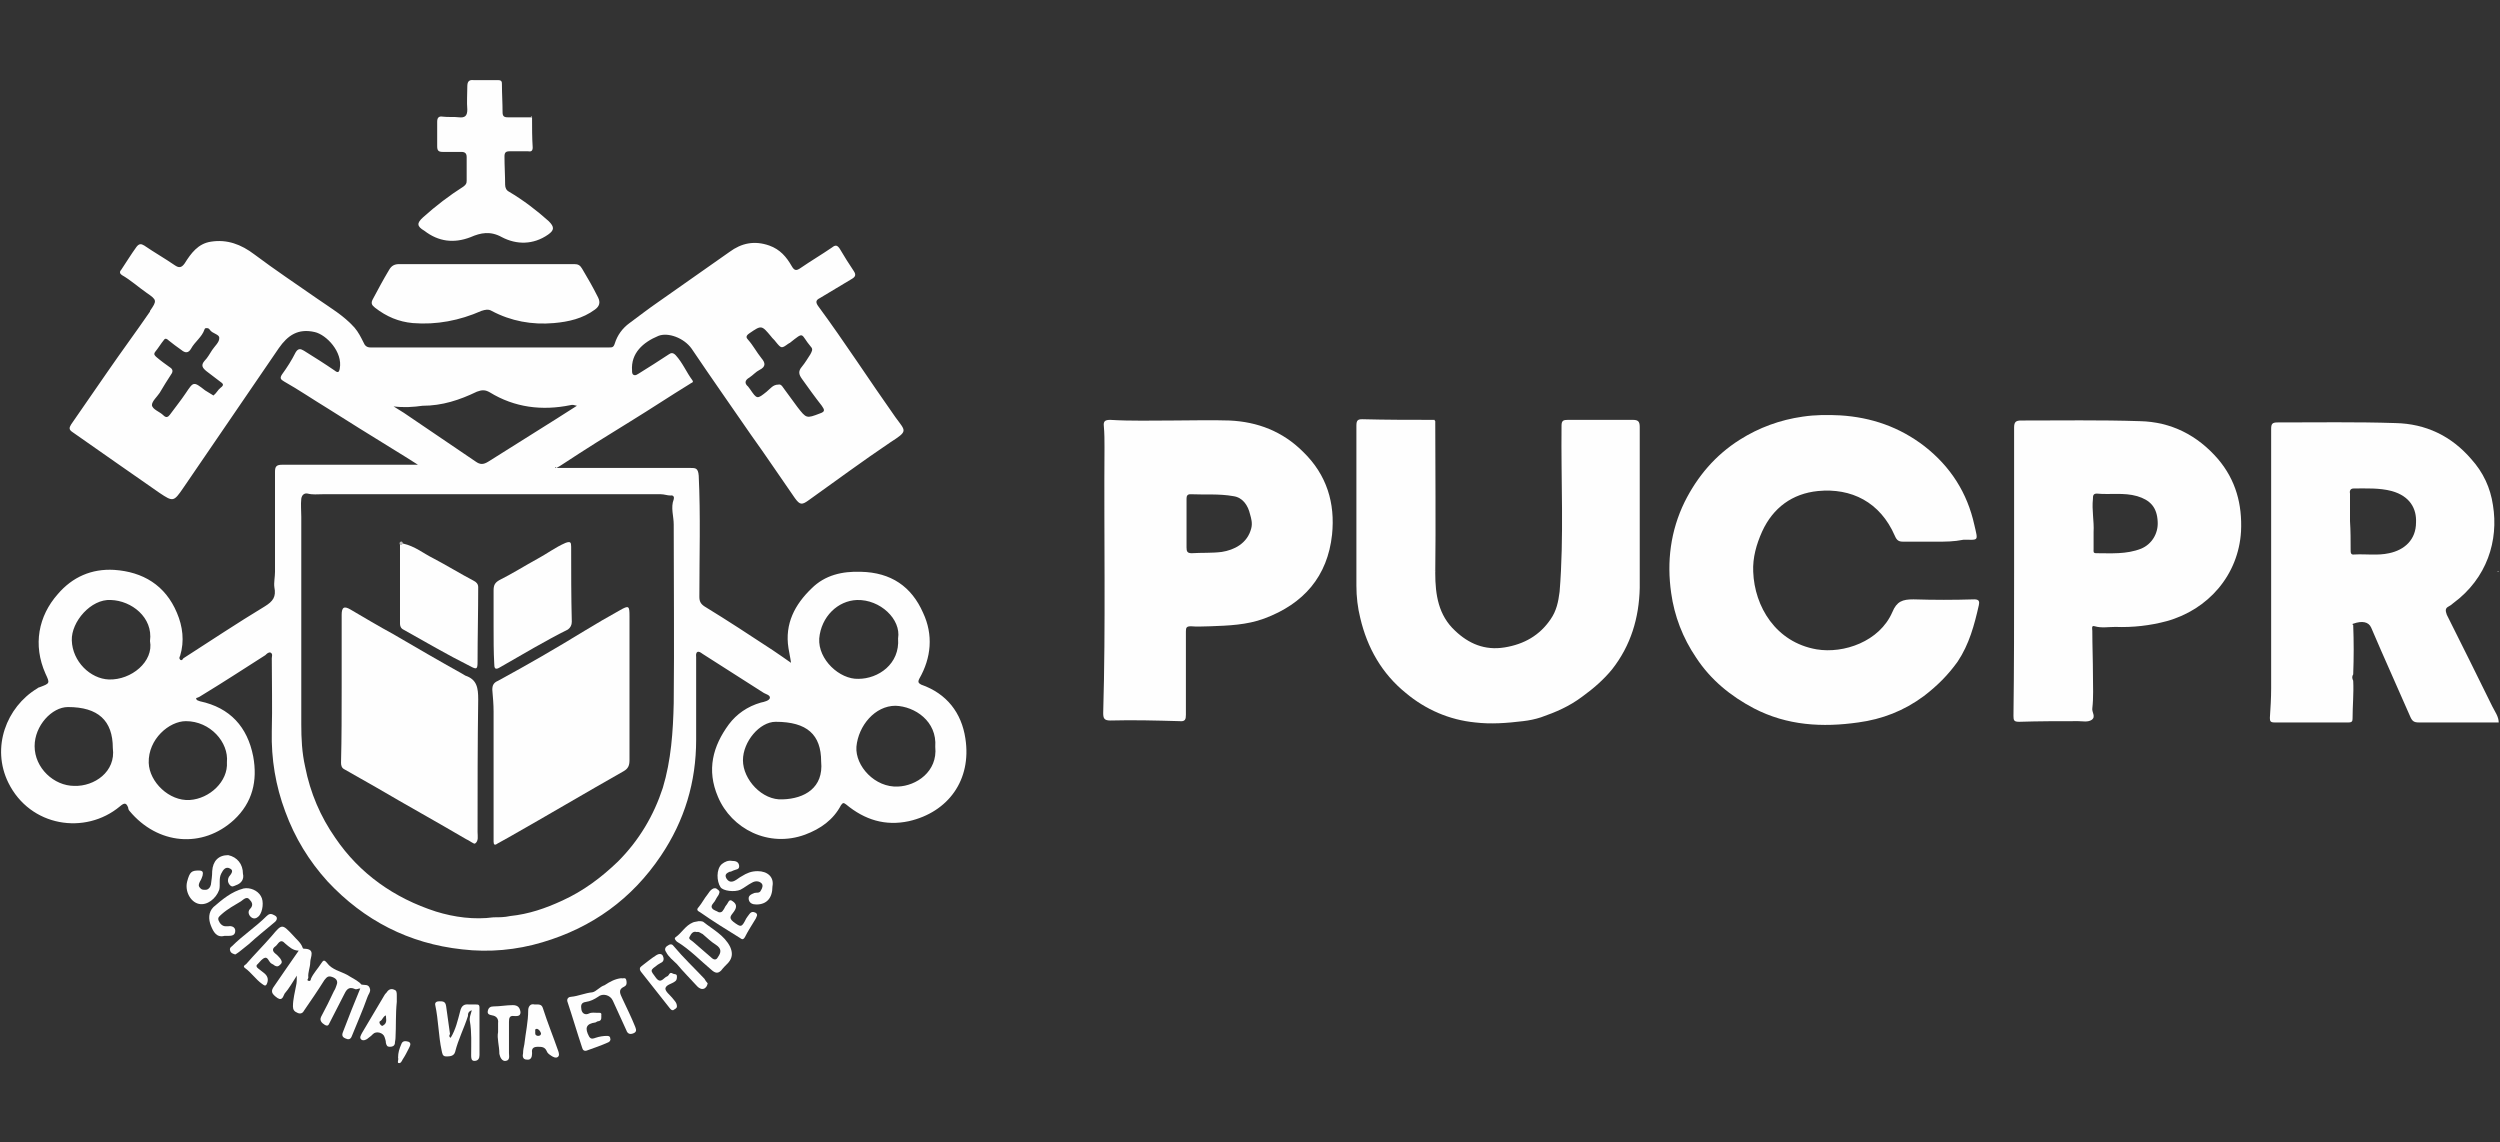 <svg xmlns="http://www.w3.org/2000/svg" xmlns:xlink="http://www.w3.org/1999/xlink" x="0px" y="0px" viewBox="0 0 390 178.2" style="enable-background:new 0 0 390 178.2;" xml:space="preserve"><rect x="0" y="0" width="390" height="178.2" fill="#333333" stroke="none"/><style type="text/css">	.st0{display:none;}	.st1{display:inline;}	.st2{display:inline;fill:#F1F1F1;}	.st3{fill:#FFFFFF;}	.st4{fill:#322B27;}	.st5{fill:#FEFEFE;}	.st6{fill:#BFBFBF;}</style><g id="FUNDOS" class="st0">	<rect y="-105.9" class="st1" width="390" height="390"></rect></g><g id="LOGOS">	<g>		<g>			<path class="st5" d="M367.1,97.5c0.1,2.6,0.1,5.1,0,7.7c-0.2,0.3-0.2,0.6,0,1c0.1,2-0.1,3.9-0.1,5.9c0,0.4-0.1,0.6-0.6,0.6    c-3.9,0-7.7,0-11.6,0c-0.6,0-0.7-0.2-0.7-0.7c0.1-1.5,0.2-3.1,0.2-4.6c0-13.5,0-27,0-40.5c0-0.8,0.2-1,1-1    c6.1,0,12.3-0.1,18.4,0.1c4.7,0.1,8.7,2,11.8,5.6c1.9,2.1,3,4.5,3.4,7.2c0.9,5.5-0.9,11.4-6.2,15.3c-0.2,0.2-0.5,0.4-0.7,0.5    c-0.6,0.3-0.5,0.7-0.3,1.3c2.4,4.8,4.8,9.6,7.1,14.3c0.4,0.8,1,1.6,1,2.5c-0.1,0-0.2,0-0.3,0c-4.1,0-8.1,0-12.2,0    c-0.7,0-1-0.2-1.3-0.9c-2-4.6-4.1-9.2-6.1-13.9c-0.4-0.9-1.4-1.1-2.8-0.6C367,97.3,366.9,97.4,367.1,97.5z M366.6,81.3    C366.6,81.3,366.6,81.3,366.6,81.3c0.1,1.5,0.1,3,0.1,4.5c0,0.4,0,0.8,0.6,0.7c1.8-0.1,3.6,0.2,5.4-0.2c2.4-0.5,4.2-2.1,4.2-4.8    c0.1-2.1-0.9-4.1-3.8-4.9c-1.9-0.5-3.9-0.4-5.9-0.4c-0.5,0-0.7,0.3-0.6,0.8C366.6,78.5,366.6,79.9,366.6,81.3z"></path>			<path class="st5" d="M302.1,84.5c-1.7,0-3.4,0-5.2,0c-0.7,0-1-0.2-1.3-0.9c-2.3-5.3-6.8-7.5-12-7c-4,0.4-7,2.6-8.7,6.3    c-0.9,2-1.5,4.1-1.4,6.3c0.2,5.4,3.5,11,9.9,12.1c4.2,0.7,9.8-1.2,11.8-5.8c0.7-1.7,1.6-2,3.3-2c3.2,0.1,6.3,0.1,9.5,0    c0.8,0,0.8,0.4,0.7,0.9c-0.7,3.1-1.5,6.1-3.3,8.8c-1.5,2.1-3.2,3.8-5.3,5.4c-3.1,2.3-6.5,3.6-10.2,4.1    c-5.6,0.8-11.1,0.5-16.3-2.2c-3.6-1.9-6.7-4.4-9-7.9c-2.1-3.1-3.4-6.5-3.9-10.1c-0.7-4.9-0.1-9.7,2.1-14.2c2-4,4.8-7.3,8.6-9.7    c3-1.9,6.3-3.1,9.8-3.6c2-0.3,3.9-0.3,5.9-0.2c4.8,0.3,9.2,1.8,13.1,4.8c4.1,3.2,6.7,7.3,7.8,12.3c0.6,2.6,0.7,2.3-1.7,2.3    C304.8,84.5,303.5,84.5,302.1,84.5C302.1,84.5,302.1,84.5,302.1,84.5z"></path>			<path class="st5" d="M223.9,65.7c0,7.9,0.1,15.8,0,23.7c0,3.4,0.5,6.6,3.1,9c2.1,2,4.6,3.1,7.7,2.6c3.1-0.5,5.5-1.9,7.2-4.4    c0.9-1.3,1.2-2.7,1.4-4.3c0.7-8.6,0.2-17.3,0.3-25.9c0-0.8,0.3-0.9,1-0.9c3.4,0,6.8,0,10.1,0c0.8,0,1.1,0.2,1.1,1.1    c0,6.7,0,13.5,0,20.2c0,1.7,0,3.3,0,4.9c-0.1,4.7-1.4,9-4.3,12.7c-1.3,1.6-2.9,3-4.7,4.3c-2,1.5-4.1,2.4-6.4,3.2    c-0.9,0.3-1.9,0.5-2.8,0.6c-2.5,0.3-5,0.5-7.5,0.2c-4-0.4-7.7-2-10.8-4.6c-3.7-3-6-7-7.1-11.7c-0.4-1.6-0.6-3.3-0.6-5    c0-8.3,0-16.6,0-25c0-0.8,0.2-1,0.9-1c3.8,0.1,7.5,0.1,11.3,0.1C223.8,65.6,223.8,65.6,223.9,65.7z"></path>			<path class="st5" d="M182.9,65.6c3,0,5.9-0.1,8.9,0c4.4,0.2,8.3,1.7,11.5,4.9c3.7,3.6,5,8,4.5,12.9c-0.7,6.5-4.4,10.8-10.6,13.1    c-2.7,1-5.6,1.1-8.4,1.2c-1,0-2,0.1-3,0c-0.7,0-0.8,0.2-0.8,0.8c0,4.3,0,8.7,0,13c0,0.7-0.1,1.1-1,1c-3.6-0.1-7.2-0.2-10.8-0.1    c-1,0-1.1-0.4-1.1-1.2c0.4-13.8,0.1-27.6,0.2-41.4c0-1.1,0-2.2-0.1-3.3c-0.1-0.8,0.2-1,1-1C176.5,65.7,179.7,65.6,182.9,65.6z     M185.1,81.7c0,1.2,0,2.5,0,3.7c0,0.6,0.1,0.9,0.8,0.9c1.6-0.1,3.1,0,4.7-0.2c1.9-0.3,4-1.3,4.6-3.7c0.2-0.8,0-1.5-0.2-2.2    c-0.3-1.3-1.1-2.6-2.6-2.8c-2.2-0.4-4.5-0.2-6.7-0.3c-0.5,0-0.6,0.3-0.6,0.7C185.1,79.1,185.1,80.4,185.1,81.7z"></path>			<path class="st5" d="M314.2,89.1c0-7.5,0-14.9,0-22.4c0-0.9,0.3-1.1,1.1-1.1c6.2,0,12.3-0.1,18.5,0.1c4.9,0.1,9,2.2,12.2,5.9    c2.8,3.3,3.8,7.1,3.6,11.3c-0.4,6.8-5.1,12.2-11.6,14c-2.6,0.7-5.3,1-8,0.9c-1.1,0-2.2,0.2-3.2-0.1c-0.6-0.2-0.4,0.4-0.4,0.7    c0,2.3,0.1,4.7,0.1,7c0,1.7,0.1,3.4-0.1,5.1c-0.1,0.6,0.6,1.3-0.1,1.8c-0.6,0.4-1.4,0.2-2.1,0.2c-3.1,0-6.1,0-9.2,0.1    c-0.8,0-0.9-0.2-0.9-0.9C314.2,104.2,314.2,96.6,314.2,89.1z M326.6,83c0,0.9,0,1.8,0,2.7c0,0.3-0.1,0.6,0.4,0.6    c2.3,0,4.7,0.2,7-0.7c1.7-0.7,2.7-2.4,2.6-4.2c-0.1-2.3-1.2-3.4-3.2-4c-2.1-0.6-4.2-0.2-6.3-0.4c-0.6,0-0.6,0.4-0.6,0.8    C326.3,79.6,326.7,81.3,326.6,83z"></path>			<path class="st6" d="M223.9,89.2c0-0.1-0.1-0.1-0.1-0.2C223.9,89,223.9,89.1,223.9,89.2z"></path>			<path class="st6" d="M389.5,89.1c0.1,0,0.2,0,0.3,0c0,0,0,0.1,0,0.1C389.6,89.2,389.6,89.1,389.5,89.1z"></path>		</g>		<g>			<path class="st5" d="M86.6,73c0.7,0,1.3,0,2,0c6.4,0,12.8,0,19.1,0c0.8,0,1.2,0,1.3,1.2c0.3,6.3,0.1,12.6,0.1,18.9    c0,0.7,0.2,1.1,0.8,1.5c3.6,2.2,7.1,4.5,10.6,6.8c0.9,0.6,1.9,1.3,2.9,2c-0.1-0.8-0.3-1.6-0.4-2.3c-0.6-3.8,1-6.8,3.6-9.3    c2.1-2.1,4.8-2.7,7.7-2.6c4.7,0.1,7.9,2.3,9.7,6.4c1.6,3.4,1.3,7-0.6,10.3c-0.3,0.6,0,0.7,0.3,0.9c4,1.4,6.3,4.4,6.9,8.4    c1,6.5-2.7,11.5-8.8,12.9c-3.7,0.8-6.9-0.2-9.8-2.6c-0.4-0.3-0.5-0.3-0.8,0.1c-1.2,2.3-3.2,3.7-5.6,4.6    c-5.7,2.1-11.5-0.9-13.6-5.9c-1.8-4.2-0.8-7.9,1.7-11.3c1.2-1.6,2.9-2.8,5-3.4c0.5-0.1,1.3-0.3,1.4-0.7c0.1-0.5-0.7-0.6-1.1-0.9    c-3.1-2-6.3-4-9.4-6c-0.3-0.2-0.5-0.4-0.8-0.3c-0.3,0.2-0.2,0.6-0.2,0.8c0,4.3,0,8.6,0,12.9c0,6.6-1.8,12.6-5.5,18.1    c-4.5,6.7-10.7,11.2-18.5,13.5c-4,1.2-8.3,1.6-12.5,1.1c-8.3-0.9-15.3-4.5-21-10.6c-2.9-3.2-5.1-6.8-6.6-10.9    c-1.5-4-2.2-8.2-2.1-12.5c0.1-3.8,0-7.6,0-11.4c0-0.3,0.2-0.7-0.2-0.9c-0.3-0.1-0.6,0.2-0.8,0.4c-3.3,2.1-6.5,4.2-9.8,6.2    c-0.3,0.2-0.6,0.4-1,0.5c0,0.4,0.4,0.4,0.6,0.5c4.7,1,7.4,4,8.3,8.6c0.7,3.8-0.1,7.2-3,9.9c-4.9,4.5-11.9,3.9-16.3-1.4    c-0.1-0.1-0.2-0.3-0.2-0.5c-0.3-0.8-0.6-0.8-1.3-0.2c-5.4,4.5-14,3.2-17.4-3.7c-2.7-5.5-0.3-11.8,4.5-14.7    c0.1-0.1,0.3-0.2,0.4-0.2c1.6-0.6,1.6-0.6,0.9-2.1C5.1,100.6,6,96.1,9,92.7c2.3-2.7,5.3-4,8.8-3.8c4.5,0.3,8,2.4,9.8,6.7    c0.9,2.1,1.2,4.4,0.5,6.7c-0.1,0.2-0.2,0.4,0,0.6c0.2,0.2,0.4,0,0.5-0.2c4.2-2.7,8.4-5.5,12.7-8.1c1.3-0.8,1.8-1.5,1.5-3    c-0.1-0.7,0.1-1.6,0.1-2.4c0-5.2,0-10.4,0-15.6c0-0.8,0.2-1.1,1.1-1.1c6.9,0,13.7,0,20.6,0c0.1,0,0.3,0,0.6,0    c-1.4-0.9-2.7-1.7-4-2.5c-3.4-2.1-6.8-4.2-10.1-6.3c-2.3-1.4-4.5-2.9-6.8-4.2c-0.5-0.3-0.7-0.5-0.3-1.1c0.8-1.1,1.5-2.2,2.1-3.4    c0.4-0.7,0.8-0.6,1.3-0.3c1.6,1,3.2,2,4.8,3.1c0.5,0.4,0.7,0.3,0.8-0.3c0.5-2.6-2.1-5.3-3.9-5.7c-2.6-0.6-4.2,0.5-5.6,2.5    c-5,7.3-9.9,14.5-14.9,21.8c-1.5,2.2-1.6,2.2-3.7,0.8c-4.5-3.1-9-6.3-13.6-9.5c-0.6-0.4-0.5-0.7-0.2-1.2c1.9-2.7,3.7-5.4,5.6-8.1    c2.2-3.2,4.5-6.3,6.7-9.5c0,0,0-0.1,0-0.1c1.1-1.6,1.1-1.7-0.5-2.8c-1.3-0.9-2.5-2-3.9-2.8c-0.3-0.2-0.4-0.5-0.1-0.8    c0.8-1.2,1.6-2.5,2.4-3.6c0.4-0.5,0.7-0.5,1.2-0.2c1.6,1.1,3.2,2,4.8,3.1c0.6,0.4,1,0.4,1.5-0.3c1-1.6,2.1-3.1,4.1-3.4    c2.5-0.4,4.7,0.4,6.8,2c3.2,2.4,6.5,4.6,9.8,6.9c2,1.4,4.1,2.6,5.8,4.5c0.6,0.7,1,1.5,1.4,2.3c0.2,0.5,0.5,0.8,1.1,0.8    c12.4,0,24.8,0,37.2,0c0.5,0,0.7,0,0.9-0.6c0.4-1.3,1.2-2.4,2.3-3.2c1.5-1.1,2.9-2.2,4.5-3.3c3.7-2.6,7.4-5.2,11.1-7.8    c1.9-1.4,3.9-1.8,6.2-1c1.7,0.6,2.7,1.8,3.5,3.2c0.4,0.7,0.7,0.8,1.4,0.3c1.6-1.1,3.3-2.1,4.9-3.2c0.5-0.4,0.8-0.4,1.2,0.2    c0.7,1.2,1.4,2.3,2.2,3.5c0.4,0.6,0.2,0.9-0.3,1.2c-1.7,1-3.3,2-5,3c-0.6,0.3-0.7,0.6-0.3,1.2c4.2,5.7,8,11.6,12.1,17.4    c1.6,2.2,2,2.1-0.8,3.9c-4.3,2.9-8.5,6-12.7,9c-1.1,0.8-1.4,0.8-2.2-0.3c-2.3-3.3-4.5-6.6-6.8-9.8c-3.1-4.5-6.2-8.9-9.3-13.5    c-1.2-1.7-3.7-2.6-5.2-2c-2.4,1-4.3,2.7-4.1,5.4c0,0.3,0,0.6,0.3,0.7c0.3,0.1,0.5-0.1,0.7-0.2c1.6-1,3.2-2,4.7-3    c0.4-0.3,0.7-0.3,1.1,0.1c1.1,1.2,1.7,2.7,2.6,3.9c0.3,0.4-0.2,0.4-0.4,0.6c-3.1,1.9-6.1,3.9-9.2,5.8c-3.6,2.2-7.1,4.4-10.6,6.7    c-0.3,0.2-0.6,0.4-1,0.6C86.6,72.8,86.6,72.9,86.6,73z M77,143.1c0.9,0,1.7,0,2.6-0.2c2.9-0.3,5.5-1.2,8.1-2.4    c3.3-1.5,6.1-3.6,8.7-6.1c3.3-3.3,5.6-7.2,7-11.5c1.3-4.3,1.6-8.8,1.7-13.2c0.1-9.3,0-18.6,0-27.9c0-1.3-0.5-2.6,0-3.9    c0.1-0.3,0-0.7-0.5-0.6c-0.5,0-1-0.2-1.5-0.2c-17.6,0-35.2,0-52.8,0c-0.8,0-1.5,0.1-2.3-0.1c-0.4-0.1-0.9,0.1-1,0.8    c-0.1,0.9,0,1.9,0,2.8c0,10.8,0,21.6,0,32.4c0,2.2,0.1,4.4,0.6,6.6c0.8,4.1,2.4,7.8,4.7,11.1c3.8,5.6,9.2,9.4,15.7,11.5    C70.9,143.1,74,143.5,77,143.1z M61.4,63.4c0.5,0.3,1.1,0.7,1.6,1c3.7,2.5,7.5,5.1,11.2,7.6c0.7,0.5,1.2,0.5,2,0    c3.5-2.2,7-4.4,10.5-6.6c1.1-0.7,2.2-1.4,3.3-2.1c-0.4-0.1-0.7-0.2-1-0.1c-4.4,0.9-8.7,0.4-12.6-2c-0.7-0.4-1.2-0.4-2-0.1    c-2.7,1.3-5.4,2.2-8.5,2.2C64.5,63.5,63,63.6,61.4,63.4z M145.9,116.5c0.3-4-3.2-6.3-6.2-6.4c-3.2,0-5.8,3.1-6.1,6.4    c-0.2,3,2.9,6.4,6.5,6.2C142.9,122.6,146.3,120.4,145.9,116.5z M17.6,116.7c0-4.3-2.3-6.4-7-6.4c-2.5,0-5.2,2.9-5.2,6.1    c0,3.4,3,6.2,6.2,6.2C14.7,122.7,18.1,120.4,17.6,116.7z M128.1,118.8c0-4.2-2.2-6.2-7.1-6.2c-2.5,0-5.1,3.1-5.1,6    c0,3,3,6.3,6.2,6.1C125.5,124.6,128.5,122.9,128.1,118.8z M140.1,99.6c0.5-3-2.8-6.1-6.4-6c-3,0.1-5.6,2.6-5.9,6    c-0.2,3.3,3.2,6.4,6.1,6.3C137,105.9,140.4,103.6,140.1,99.6z M23.4,100c0.5-3.7-2.9-6.3-6.1-6.4c-3.1-0.2-6.2,3.4-6.1,6.3    c0.1,3.3,2.9,6,5.8,6.1C20.5,106.1,24,103.2,23.4,100z M35.4,118.9c0.3-3.1-2.6-6.4-6.4-6.4c-2.6,0-5.9,2.8-5.8,6.5    c0.1,3,3.2,6,6.4,5.8C32.7,124.6,35.6,121.9,35.4,118.9z M121.4,60c0.4-0.1,0.6,0.2,0.8,0.5c0.7,1,1.5,2,2.2,3    c1.4,1.8,1.4,1.8,3.5,1c0.9-0.3,0.7-0.6,0.3-1.2c-1.1-1.4-2.1-2.8-3.1-4.2c-0.5-0.7-0.6-1.2,0-1.9c0.5-0.6,0.9-1.3,1.3-1.9    c0.2-0.4,0.5-0.8,0.1-1.2c-1.7-2-0.9-2.5-3.3-0.6c-0.1,0-0.1,0.1-0.2,0.1c-1.1,0.8-1.1,0.8-2-0.3c-0.2-0.3-0.5-0.5-0.7-0.8    c-1.5-1.8-1.5-1.8-3.4-0.5c-0.6,0.4-0.5,0.7-0.2,1c0.8,0.9,1.3,1.9,2.1,2.9c0.6,0.7,0.7,1.3-0.3,1.8c-0.6,0.3-1,0.8-1.6,1.2    c-0.7,0.4-0.8,0.9-0.2,1.4c0.1,0.1,0.2,0.3,0.3,0.4c1.1,1.6,1.1,1.6,2.6,0.4C120.2,60.6,120.6,60,121.4,60z M33.3,61.7    c0.5-0.4,0.7-0.9,1.1-1.2c0.7-0.5,0.3-0.7-0.1-1c-0.7-0.5-1.4-1.1-2.1-1.6c-0.6-0.5-0.9-0.9-0.3-1.6c0.5-0.5,0.8-1.1,1.2-1.7    c0.4-0.6,1.1-1.2,1.1-1.8c0.1-0.7-1.1-0.7-1.5-1.4c-0.1-0.1-0.2-0.2-0.3-0.2c-0.2,0-0.4-0.1-0.5,0.2c-0.4,1.2-1.5,1.9-2.1,3    c-0.4,0.7-0.9,0.7-1.5,0.2c-0.7-0.5-1.4-1-2-1.5c-0.2-0.2-0.5-0.4-0.7-0.1c-0.5,0.6-0.9,1.3-1.4,1.9c-0.3,0.4,0,0.6,0.2,0.8    c0.7,0.6,1.4,1.1,2.1,1.6c0.5,0.3,0.5,0.7,0.2,1.1c-0.6,0.9-1.2,1.9-1.8,2.9c-0.4,0.6-1.2,1.3-1.2,1.9c0.1,0.7,1.2,1,1.8,1.6    c0.4,0.4,0.7,0.3,1-0.1c0.8-1.1,1.7-2.2,2.5-3.4c1.2-1.8,1.2-1.8,3-0.4C32.3,61.1,32.8,61.4,33.3,61.7z"></path>			<path class="st5" d="M75.8,41.2c4.6,0,9.2,0,13.8,0c0.6,0,0.9,0.2,1.2,0.7c0.9,1.5,1.7,2.9,2.5,4.5c0.4,0.8,0.2,1.4-0.5,1.9    c-1.9,1.4-4.1,1.9-6.4,2.1c-3.4,0.3-6.7-0.3-9.7-1.9c-0.5-0.3-1-0.2-1.6,0c-3.4,1.5-7,2.2-10.7,1.9c-2.2-0.2-4.1-1-5.9-2.4    c-0.5-0.4-0.7-0.7-0.3-1.4c0.8-1.5,1.6-3,2.5-4.5c0.4-0.7,0.9-0.9,1.6-0.9C66.8,41.2,71.3,41.2,75.8,41.2z"></path>			<path class="st5" d="M83,18.3c0,1.6,0,3.2,0.1,4.7c0,0.5-0.2,0.7-0.7,0.6c-1,0-1.9,0-2.9,0c-0.6,0-0.8,0.2-0.8,0.8    c0,1.5,0.1,3,0.1,4.4c0,0.5,0.2,0.9,0.6,1.1c2.2,1.3,4.3,2.9,6.2,4.6c0.9,0.9,0.9,1.4-0.1,2.1c-2.3,1.6-4.9,1.6-7.2,0.4    c-1.8-1-3.3-0.7-4.9,0c-2.6,1-5,0.7-7.2-1C65,35.3,65,34.8,66,33.9c2-1.8,4.1-3.4,6.3-4.8c0.4-0.3,0.5-0.5,0.5-0.9    c0-1.2,0-2.5,0-3.7c0-0.6-0.3-0.8-0.8-0.8c-1,0-1.9,0-2.9,0c-0.7,0-0.9-0.2-0.9-0.9c0-1.3,0-2.5,0-3.8c0-0.7,0.3-0.9,0.9-0.8    c0.8,0.1,1.7,0,2.5,0.1c0.9,0.1,1.3-0.2,1.3-1.2c-0.1-1.2,0-2.4,0-3.6c0-0.7,0.2-1.1,1-1c1.3,0,2.5,0,3.8,0    c0.6,0,0.6,0.3,0.6,0.7c0,1.4,0.1,2.9,0.1,4.3c0,0.6,0.2,0.8,0.8,0.8c1.2,0,2.4,0,3.6,0C82.8,18.3,82.9,18.3,83,18.3z"></path>			<path class="st5" d="M56.2,154.2c-0.3,0-0.6,0.2-0.8,0.1c-1.1-0.5-1.4,0.2-1.8,1c-0.7,1.4-1.4,2.7-2.1,4.1    c-0.2,0.3-0.2,0.8-0.8,0.5c-0.5-0.3-0.9-0.7-0.6-1.3c0.7-1.3,1.4-2.7,2-4c0.2-0.3,0.3-0.6,0.4-0.9c0.3-0.7-0.1-1.1-0.7-1.3    c-0.6-0.2-0.8,0-1.2,0.5c-1,1.6-2.1,3.2-3.2,4.8c-0.2,0.4-0.6,0.5-1,0.3c-0.5-0.2-0.7-0.5-0.7-1c0-1.1,0.3-2.2,0.5-3.3    c0.1-0.4,0.1-0.8,0.1-1.5c-0.7,1.1-1.2,2-1.9,2.8c-0.2,0.3-0.3,1.2-1.1,0.7c-1-0.7-1.1-1.1-0.5-1.9c1.2-1.8,2.5-3.6,3.8-5.5    c-0.9,0-1.5-0.6-2.1-1.1c-0.8-0.9-1.1,0.1-1.5,0.4c-0.6,0.4-0.5,0.8,0,1.2c0.3,0.2,0.5,0.5,0.7,0.7c0.2,0.3,0.4,0.6,0.1,0.9    c-0.3,0.3-0.5,0.5-1,0.2c-0.2-0.2-0.4-0.2-0.6-0.4c-0.3-0.3-0.4-0.8-0.8-0.8c-0.5,0.1-0.8,0.6-1.2,1c-0.3,0.2-0.2,0.5,0.1,0.7    c0.3,0.2,0.6,0.5,0.9,0.7c0.5,0.4,0.7,0.9,0.5,1.5c-0.2,0.6-0.4,0.5-0.8,0.2c-1-0.7-1.7-1.8-2.7-2.5c-0.4-0.3,0.1-0.5,0.2-0.6    c1.3-1.5,2.7-2.9,4-4.4c1.6-1.9,1.6-1.9,3.3-0.1c0.5,0.6,1.2,1.1,1.5,1.9c0,0.1,0.1,0.2,0.2,0.2c1.9,0,1,1.3,1,2.1    c0,0.8-0.4,1.6-0.3,2.4c0,0.2-0.3,0.4,0,0.5c0.3,0.1,0.4-0.1,0.4-0.3c0.4-0.9,1.1-1.6,1.6-2.4c0.3-0.4,0.4-0.7,0.9-0.1    c0.8,1.1,2.1,1.3,3.2,1.9c0.6,0.4,1.3,0.7,1.9,1.2c0.1,0.1,0.2,0.2,0.3,0.3c0.5,0.1,1.1-0.1,1.3,0.6c0.2,0.5-0.3,1-0.4,1.4    c-0.7,2-1.6,4-2.4,6c-0.2,0.6-0.6,0.6-1,0.4c-0.5-0.2-0.6-0.5-0.4-1C54.4,158.6,55.3,156.4,56.2,154.2z"></path>			<path class="st5" d="M96.9,152.6c0.3,0.1,0.7-0.2,0.8,0.3c0.1,0.4,0.1,0.8-0.3,1c-1.1,0.5-0.6,1.2-0.3,1.9c0.7,1.5,1.4,2.9,2,4.4    c0.2,0.5,0.2,0.8-0.3,1c-0.5,0.2-0.9,0.1-1.1-0.5c-0.7-1.5-1.4-3.1-2.1-4.6c-0.4-0.9-1.6-1.2-2.3-0.6c-0.6,0.4-1.2,0.7-1.9,0.8    c-0.8,0.1-0.8,0.6-0.7,1.2c0.1,0.6,0.6,0.9,1.2,0.6c0.4-0.2,0.9-0.1,1.3-0.1c0.3,0,0.7-0.1,0.6,0.4c0,0.3,0.1,0.8-0.4,0.9    c-0.2,0-0.3,0.1-0.5,0.2c-1.5,0.2-1.7,0.9-1,2.2c0.3,0.5,0.7,0.3,1,0.2c0.6-0.2,1.2-0.3,1.8-0.3c0.3,0,0.5,0.1,0.5,0.4    c0.1,0.3-0.1,0.5-0.3,0.6c-1.1,0.5-2.3,0.9-3.4,1.3c-0.4,0.1-0.6-0.1-0.7-0.5c-0.8-2.4-1.5-4.8-2.3-7.2c-0.1-0.5,0.3-0.7,0.6-0.7    c1.1-0.1,2.2-0.6,3.3-0.7c0.6-0.1,1.2-0.9,1.9-1.1C95.2,153.1,96,152.7,96.9,152.6z"></path>			<path class="st5" d="M70.3,161.9c0.8-1.3,1.1-2.7,1.5-4.2c0.2-0.8,0.6-1.1,1.4-1c0.3,0,0.7,0,1,0c0.4,0,0.6,0,0.6,0.5    c0,2.5,0,5,0,7.4c0,0.5-0.2,0.9-0.8,0.9c-0.5,0-0.5-0.5-0.5-0.9c0-1.8,0.1-3.6-0.2-5.3c-0.1-0.5,0.1-1,0.3-1.7    c-0.6,0.2-0.6,0.6-0.6,0.9c-0.6,1.9-1.5,3.6-2,5.6c-0.2,0.7-0.9,0.7-1.4,0.7c-0.6,0-0.6-0.5-0.7-0.9c-0.5-2.3-0.5-4.8-1-7.1    c-0.1-0.4,0.2-0.6,0.6-0.6c0.6,0,1,0,1.1,0.8c0.2,1.4,0.4,2.9,0.6,4.3C70,161.6,70.1,161.8,70.3,161.9z"></path>			<path class="st5" d="M109,143.7c0.2,0,0.5,0,0.7,0.1c1.5,1.2,3.3,2.1,4.2,3.9c0.4,0.9,0.4,1.7-0.3,2.5c-0.4,0.4-0.8,0.8-1.1,1.2    c-0.5,0.5-0.9,0.4-1.4,0c-1.8-1.5-3.5-3.3-5.5-4.5c-0.2-0.2-0.5-0.5-0.2-0.7c1-0.7,1.5-1.8,2.7-2.3    C108.3,143.8,108.6,143.8,109,143.7z M108.7,145.4c-0.6-0.2-0.9,0.3-1.1,0.7c-0.3,0.4,0.3,0.6,0.5,0.8c1,0.9,2,1.7,3,2.6    c0.4,0.3,0.7,0.2,0.9-0.2c0.5-0.7,0.6-1.3-0.3-1.9c-0.8-0.5-1.4-1.1-2.1-1.7C109.3,145.6,109.1,145.3,108.7,145.4z"></path>			<path class="st5" d="M37.9,136.3c0.2,0.8-0.2,1.5-1.1,1.8c-0.3,0.1-0.6,0.4-1-0.1c-0.3-0.4-0.3-0.8-0.1-1.2    c0.4-0.5,0.8-1,0.2-1.3c-0.7-0.4-1.1,0.2-1.4,0.8c-0.4,0.8-0.1,1.7-0.3,2.5c-0.5,1.4-1.9,2.5-3.2,2.2c-1.3-0.3-2.2-2-1.8-3.5    c0.4-1.5,0.7-1.7,1.8-1.7c0.7,0,0.7,0.3,0.6,0.8c-0.1,0.3-0.2,0.6-0.4,0.9c-0.2,0.4-0.3,0.7,0,1c0.3,0.4,0.7,0.3,1,0.3    c0.4-0.1,0.6-0.4,0.7-0.8c0.1-0.7,0.2-1.4,0.2-2.1c0.1-1.6,1-2.5,2.5-2.5C37,133.7,37.9,134.8,37.9,136.3z"></path>			<path class="st5" d="M120.5,138.3c0,1.8-0.9,2.8-2.5,2.8c-0.6,0-1.1-0.2-1.2-0.8c-0.1-0.6,0.4-0.8,0.9-1c0.3-0.1,0.8,0.1,1-0.4    c0.2-0.3,0.4-0.8,0.1-1.1c-0.4-0.4-1-0.4-1.5-0.1c-0.6,0.3-1.2,0.8-1.8,1.1c-0.9,0.4-2.7,0.2-3.1-0.4c-0.6-0.9-0.7-2.8,0.2-3.6    c0.5-0.4,1-0.6,1.6-0.5c0.5,0,1,0.1,1.1,0.7c0.1,0.7-0.5,0.6-0.9,0.8c-0.2,0.1-0.4,0.2-0.6,0.2c-0.4,0.2-0.8,0.4-0.5,1    c0.3,0.5,0.7,0.7,1.3,0.4c0.4-0.2,0.7-0.5,1.1-0.7c0.8-0.5,1.5-0.8,2.5-0.8C119.7,135.9,120.8,136.8,120.5,138.3z"></path>			<path class="st5" d="M83.4,156.7c0.6,0,1.1-0.1,1.3,0.6c0.7,2.2,1.6,4.4,2.4,6.7c0.1,0.3,0.2,0.7-0.1,0.9c-0.3,0.2-0.7,0-1-0.2    c-0.3-0.2-0.6-0.4-0.7-0.7c-0.3-0.7-0.8-0.7-1.4-0.7c-0.6,0-1,0.2-0.9,0.9c0,0.1,0,0.1,0,0.2c0,0.5-0.2,1-0.8,0.9    c-0.7,0-0.7-0.6-0.6-1c0-0.5,0.1-0.9,0.2-1.4c0.2-1.8,0.6-3.5,0.6-5.3C82.4,157.1,82.7,156.5,83.4,156.7z M83.8,160.5    c-0.4,0-0.3,0.2-0.3,0.4c0,0.3-0.1,0.6,0.4,0.7c0.3,0,0.5-0.1,0.5-0.4C84.3,160.9,84.1,160.6,83.8,160.5z"></path>			<path class="st5" d="M35,146c-1.2,0.3-1.7-0.6-2.1-1.6c-0.4-1-0.4-2.1,0.4-2.9c1.4-1.2,2.8-2.4,4.7-2.9c1-0.2,2.2,0.3,2.7,1.2    c0.5,0.8,0.3,2.4-0.3,3.1c-0.4,0.4-0.8,0.5-1.2,0.2c-0.4-0.3-0.6-0.9-0.2-1.3c0.6-0.6,0.3-1.1-0.1-1.5c-0.4-0.5-0.9,0-1.3,0.3    c-1,0.6-2.1,1.2-3,2c-0.3,0.3-0.7,0.5-0.5,1c0.2,0.5,0.6,0.9,1.1,0.9c0.1,0,0.3,0,0.4,0c0.5-0.1,1.1,0.1,1.1,0.7    c0,0.7-0.5,0.8-1.1,0.8C35.5,146,35.3,146,35,146z"></path>			<path class="st5" d="M61.9,156.3c-0.2,1.9-0.1,3.8-0.2,5.6c0,0.3-0.1,0.6-0.1,0.9c-0.1,0.4-0.4,0.5-0.8,0.5    c-0.4,0-0.5-0.2-0.6-0.6c0-0.3-0.1-0.6-0.2-0.9c-0.2-0.7-1.3-1-1.8-0.5c-0.2,0.2-0.4,0.4-0.7,0.6c-0.3,0.3-0.8,0.5-1.1,0.3    c-0.4-0.3-0.1-0.7,0.1-1.1c1.2-2,2.3-3.9,3.5-5.9c0.1-0.2,0.3-0.3,0.4-0.5c0.3-0.4,0.7-0.5,1.1-0.3c0.4,0.1,0.4,0.5,0.4,0.9    C61.9,155.7,61.9,156,61.9,156.3z M60.2,158.4c-0.5,0.2-0.5,0.7-0.9,0.9c-0.2,0.1-0.1,0.4,0.1,0.6c0.3,0.3,0.4,0,0.6-0.1    C60.4,159.4,60.2,158.9,60.2,158.4z"></path>			<path class="st5" d="M112.1,142.3c0.4,0.1,0.6-0.1,0.7-0.3c0.2-0.2,0.3-0.6,0.5-0.8c0.3-0.3,0.4-1.1,1-0.6    c0.6,0.4,0.7,0.9,0.2,1.6c-0.3,0.5-1,0.9-0.1,1.6c1.2,0.9,1.3,0.9,2-0.5c0.1-0.2,0.3-0.4,0.5-0.7c0.3-0.4,0.6-0.4,1-0.2    c0.4,0.3,0.1,0.6,0,0.9c-0.6,1-1.2,1.9-1.7,2.9c-0.3,0.5-0.5,0.3-0.8,0.1c-2.1-1.3-4.2-2.6-6.2-4c-0.4-0.2-0.6-0.4-0.2-0.8    c0.5-0.6,0.9-1.4,1.4-2c0.2-0.3,0.4-0.6,0.7-0.8c0.3-0.2,0.6-0.2,0.9,0.1c0.4,0.3,0.2,0.5,0.1,0.8c-0.2,0.3-0.4,0.6-0.6,1    c-0.2,0.3-0.7,0.7-0.4,1.1C111.3,142,111.8,142.1,112.1,142.3z"></path>			<path class="st5" d="M77.7,161c0-0.5,0-0.9,0-1.4c0.1-0.7-0.3-1.1-0.9-1.2c-0.5-0.1-0.8-0.2-0.7-0.7c0.1-0.5,0.4-0.7,0.9-0.7    c1,0,2-0.2,3-0.2c0.8,0,1.1,0.4,1.2,1.1c0,0.7-0.6,0.6-1,0.6c-0.7-0.1-0.8,0.3-0.8,0.9c0,1.6,0,3.3,0,4.9c0,0.4,0.2,1.1-0.5,1.2    c-0.6,0.1-0.9-0.6-1-1.1C77.9,163.1,77.5,162,77.7,161z"></path>			<path class="st5" d="M105,157.6c-0.3,0-0.4-0.2-0.5-0.3c-1.5-1.9-3-3.8-4.5-5.7c-0.3-0.4-0.2-0.7,0.1-0.9    c0.8-0.6,1.5-1.2,2.3-1.7c0.3-0.2,0.8-0.3,1,0.1c0.2,0.4,0.2,0.9-0.3,1.1c-0.2,0.1-0.3,0.2-0.5,0.3c-1.2,0.9-1.2,0.8-0.3,2    c0.8,1.1,1.2,0,1.8-0.2c0.3-0.1,0.3-0.8,0.9-0.4c0.2,0.1,0.6,0,0.6,0.4c0,0.3,0,0.6-0.3,0.8c-0.5,0.4-1.4,0.5-1.5,1.1    c0,0.5,0.7,1,1.1,1.5c0.3,0.4,0.7,0.7,0.7,1.3C105.6,157.3,105.3,157.4,105,157.6z"></path>			<path class="st5" d="M36.7,148.9c-0.3-0.1-0.7-0.2-0.8-0.6c-0.1-0.3,0-0.5,0.3-0.7c1.7-1.7,3.7-3,5.4-4.7c0.6-0.6,1-0.2,1.4,0    c0.4,0.3,0.1,0.8-0.2,1c-1.3,1.1-2.7,2.2-4,3.4c-0.5,0.4-1,0.8-1.5,1.2C37,148.7,36.9,148.8,36.7,148.9z"></path>			<path class="st5" d="M110.4,153.4c-0.1,0.4-0.2,0.6-0.5,0.8c-0.4,0.2-0.8,0-1.1-0.3c-1.1-1.2-2.2-2.3-3.2-3.5    c-0.6-0.6-1.3-1.1-1.7-1.9c-0.3-0.4-0.1-0.8,0.3-1c0.4-0.3,0.7-0.2,0.9,0.1c1.5,1.8,3.2,3.4,4.8,5.1    C110,152.9,110.2,153.2,110.4,153.4z"></path>			<path class="st5" d="M62.1,165c0-0.8,0.2-1.4,0.5-2.1c0.2-0.6,0.7-0.5,1.1-0.4c0.5,0.2,0.3,0.6,0.1,1c-0.3,0.6-0.6,1.2-1,1.8    c-0.1,0.2-0.3,0.7-0.7,0.5C62,165.6,62.2,165.3,62.1,165z"></path>			<path class="st6" d="M83,18.3c-0.1,0-0.2-0.1-0.2-0.1C82.9,18.1,83,18.1,83,18.3z"></path>			<path class="st5" d="M53.3,107.2c0-3.8,0-7.6,0-11.3c0-1.2,0.4-1.4,1.4-0.8c2.2,1.3,4.4,2.6,6.6,3.8c3.6,2.1,7.2,4.2,10.8,6.2    c0.2,0.1,0.3,0.2,0.5,0.3c1.8,0.6,2,1.9,2,3.7c-0.1,6.9-0.1,13.8-0.1,20.7c0,0.6,0.2,1.4-0.4,1.8c-0.2,0.1-0.9-0.5-1.4-0.7    c-4.6-2.7-9.3-5.3-13.9-8c-1.7-1-3.4-1.9-5.1-2.9c-0.4-0.2-0.5-0.6-0.5-1C53.3,115.1,53.3,111.2,53.3,107.2    C53.3,107.2,53.3,107.2,53.3,107.2z"></path>			<path class="st5" d="M98.2,107.4c0,3.7,0,7.5,0,11.2c0,0.8-0.2,1.3-0.9,1.7c-6,3.4-11.9,6.9-17.9,10.3c-0.6,0.3-1.2,0.7-1.8,1    c-0.4,0.3-0.6,0.2-0.6-0.3c0-0.2,0-0.4,0-0.6c0-6.6,0-13.1,0-19.7c0-1.1-0.1-2.2-0.2-3.4c0-0.7,0.2-1.1,0.9-1.4    c4.6-2.5,9.1-5.1,13.5-7.8c1.8-1.1,3.7-2.2,5.5-3.2c1.4-0.8,1.5-0.7,1.5,0.9c0,2.8,0,5.6,0,8.5C98.2,105.5,98.2,106.4,98.2,107.4    C98.2,107.4,98.2,107.4,98.2,107.4z"></path>			<path class="st5" d="M62.9,84.8c1.8,0.4,3.1,1.5,4.7,2.3c2.1,1.1,4.2,2.4,6.3,3.5c0.4,0.2,0.7,0.5,0.7,1c0,3.9-0.1,7.8-0.1,11.6    c0,1.2-0.1,1.3-1.2,0.7c-3.6-1.8-7-3.8-10.4-5.7c-0.4-0.2-0.5-0.6-0.5-0.9c0-4.1,0-8.2,0-12.4C62.7,85,62.8,84.8,62.9,84.8z"></path>			<path class="st5" d="M77,97.8c0-1.9,0-3.8,0-5.7c0-0.8,0.2-1.2,0.9-1.6c2-1,3.9-2.2,5.9-3.3c1.5-0.8,2.8-1.8,4.4-2.5    c0.8-0.3,0.9-0.1,0.9,0.6c0,3.9,0,7.8,0.1,11.7c0,0.5-0.2,0.9-0.6,1.2c-3.6,1.8-7.1,3.9-10.6,5.9c-0.8,0.5-0.9,0.1-0.9-0.6    C77,101.7,77,99.7,77,97.8C77,97.8,77,97.8,77,97.8z"></path>			<path class="st6" d="M62.9,84.8c-0.2,0.1-0.3,0.3-0.5,0.2c-0.1-0.2-0.1-0.4,0.1-0.5C62.8,84.4,62.8,84.7,62.9,84.8z"></path>		</g>	</g></g></svg>